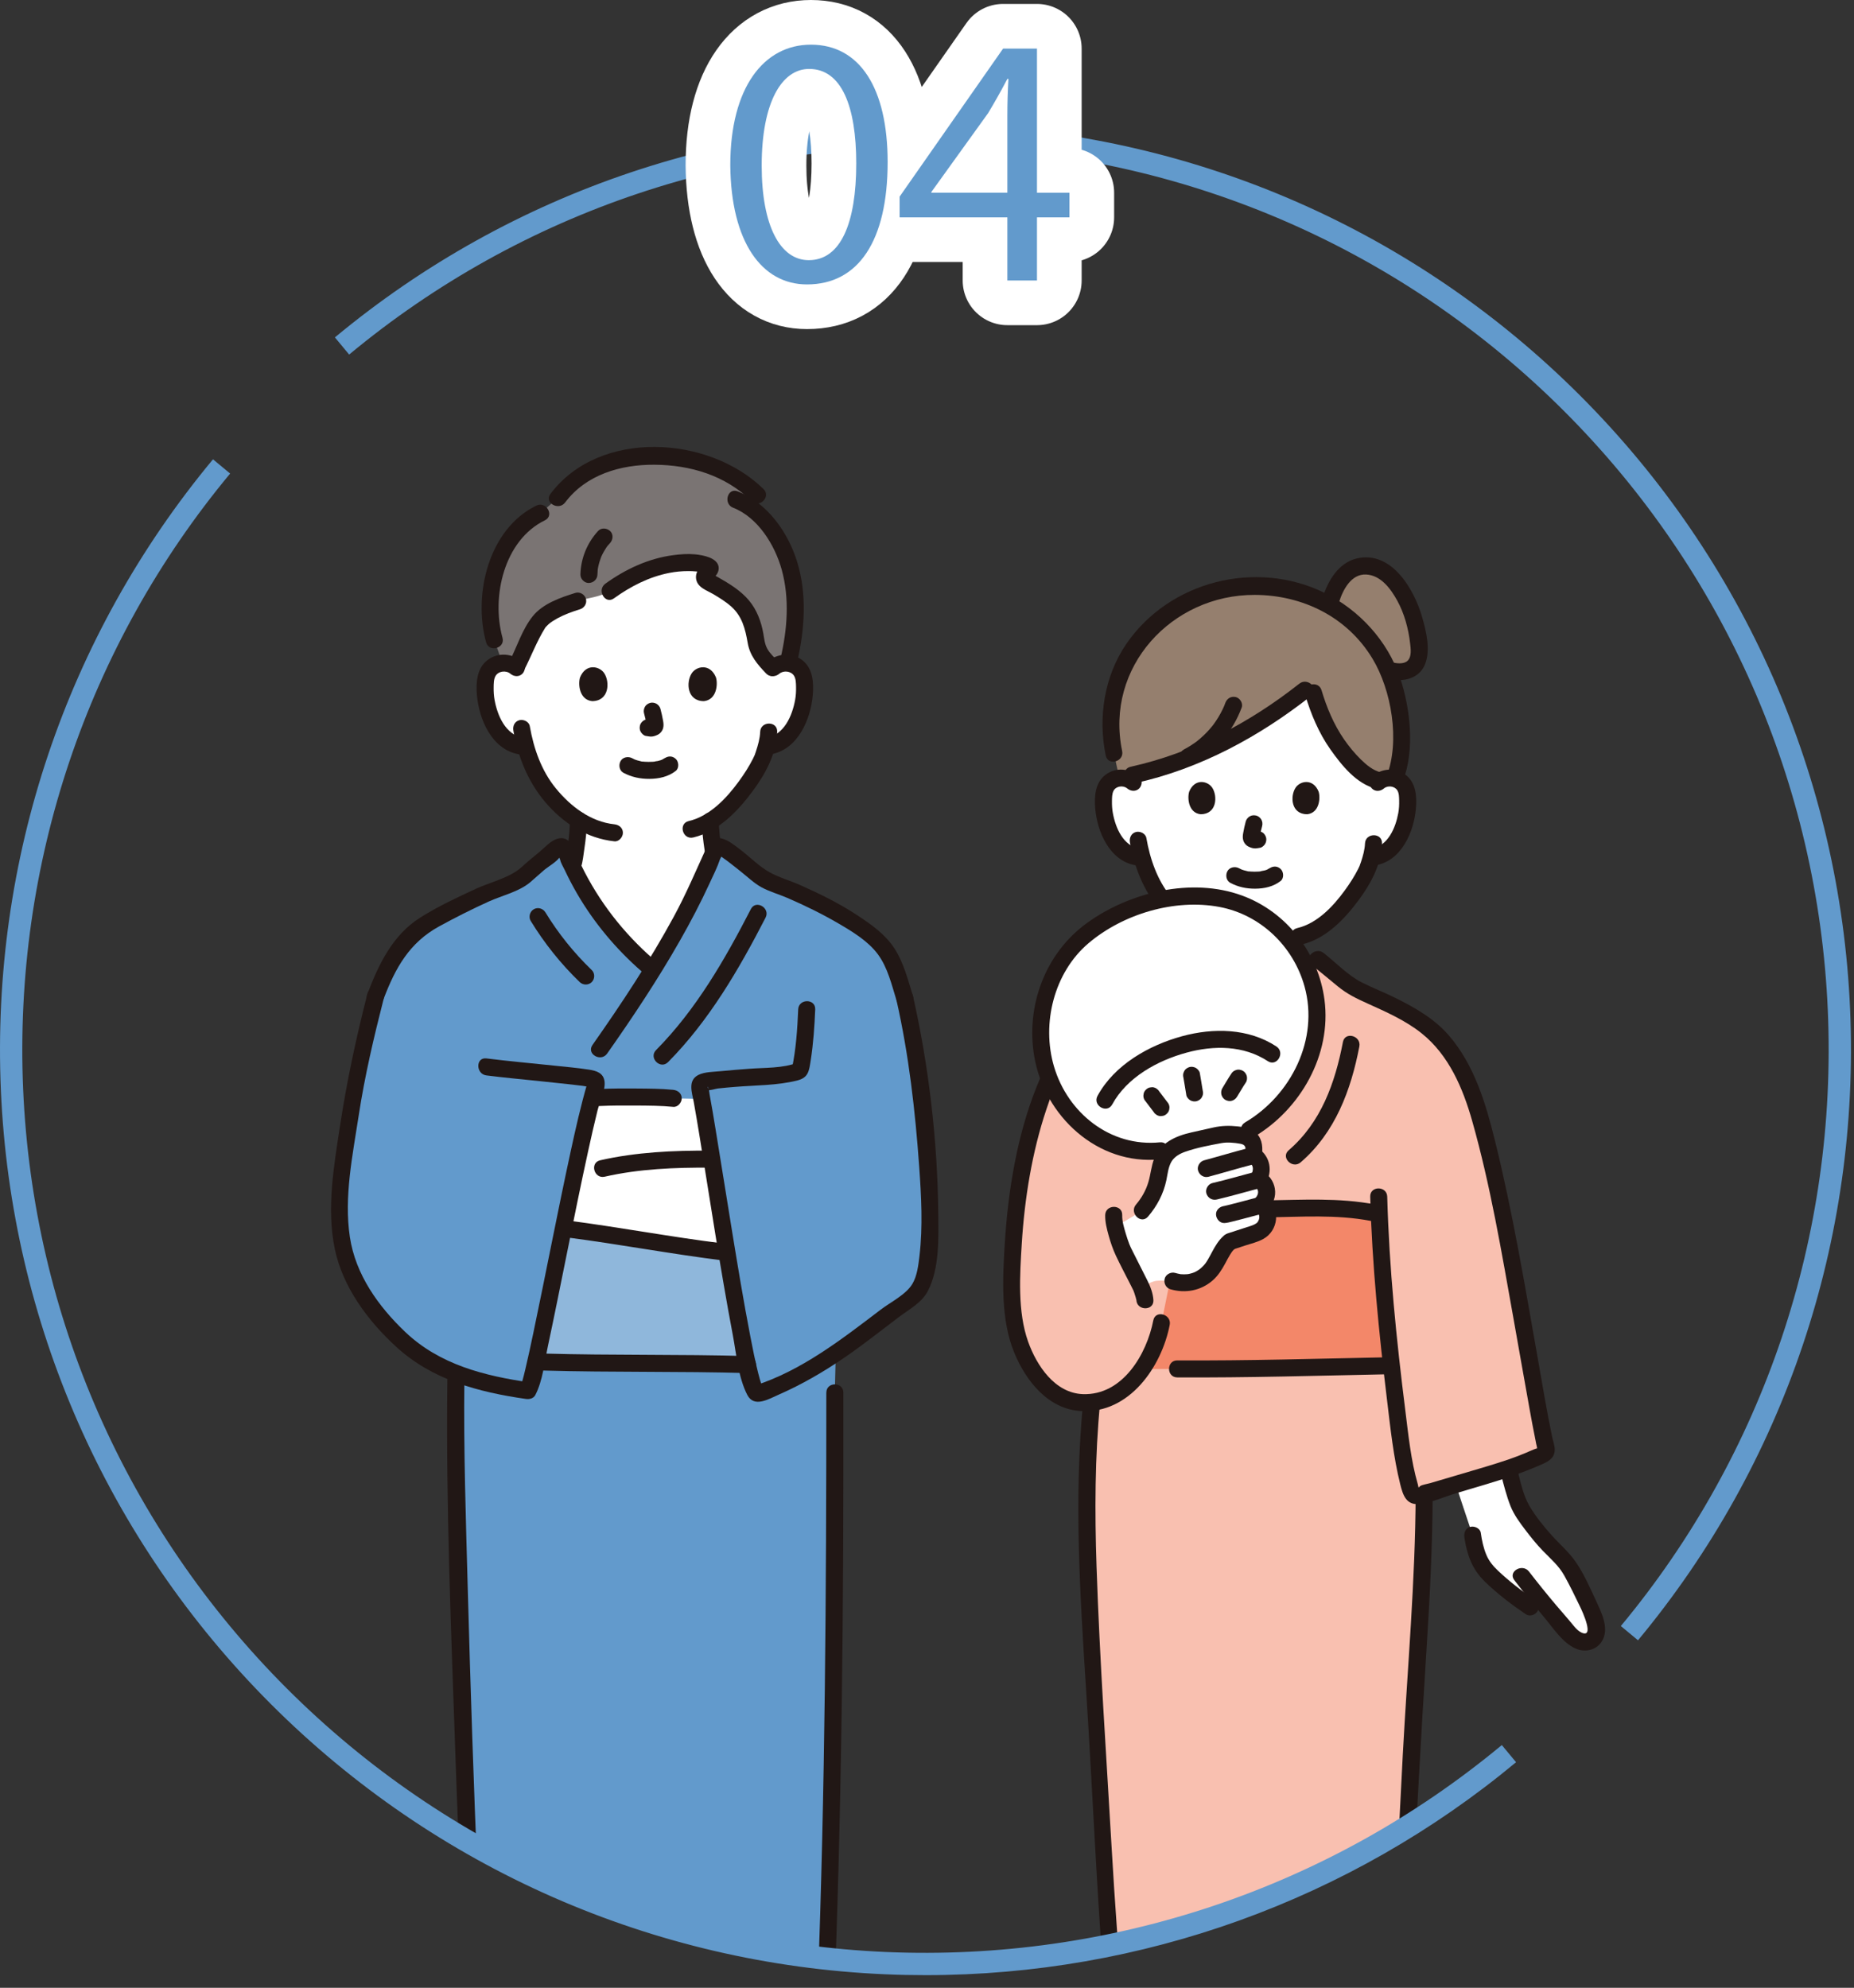 <?xml version="1.0" encoding="UTF-8"?><svg id="uuid-0c6fbb15-ae12-4940-bdab-52868815ba4a" xmlns="http://www.w3.org/2000/svg" xmlns:xlink="http://www.w3.org/1999/xlink" viewBox="0 0 166 178"><rect x="0" y="0" width="166" height="178" fill="#333333" stroke="none"/><defs><clipPath id="uuid-c004c7b9-5000-4398-8e58-4193a3dedd99"><rect width="166" height="178" style="fill:none; stroke-width:0px;"/></clipPath><clipPath id="uuid-84ef2009-68d1-4084-a148-5cfdc6ee7b49"><circle cx="84.127" cy="94.207" r="81.873" style="fill:none; stroke-width:0px;"/></clipPath></defs><g style="clip-path:url(#uuid-c004c7b9-5000-4398-8e58-4193a3dedd99);"><g style="clip-path:url(#uuid-84ef2009-68d1-4084-a148-5cfdc6ee7b49);"><g id="uuid-f7e33292-40db-4378-9f68-8e5147fd606e"><path d="m123.372,70.064c.338-.305.838-.452,1.306-.382s.894.352,1.108.737c.151.27.2.577.228.877.102,1.181-.13,2.385-.666,3.462-.261.524-.601,1.026-1.073,1.409-.363.29-.807.504-1.28.577,0,0-.079.012-.219.034-.105.393-.223.724-.281.9-.422,1.144-3.036,5.475-6.143,6.166-1.409.408-2.338.415-3.376.451-1.227.042-1.819,0-3.155-.149-2.057-.201-3.898-1.353-5.446-3.206-1.116-1.336-1.746-2.822-2.116-4.131-.26-.04-.417-.064-.417-.064-.472-.073-.917-.287-1.28-.577-.473-.382-.813-.884-1.073-1.409-.535-1.076-.768-2.28-.666-3.462.028-.3.077-.607.228-.877.214-.385.64-.667,1.108-.737s.969.077,1.306.382c0,0,.408-10.035,10.411-10.035s11.496,10.035,11.496,10.035Z" style="fill:#fff; stroke-width:0px;"/><path d="m142.716,144.873c-.47-1.356-1.288-2.66-1.886-3.95-.236-.508-.669-1.028-1.012-1.47-.331-.427-.784-.742-1.154-1.137-.658-.702-2.043-2.324-2.668-3.603-.224-.609-.582-1.774-.856-2.841,0,0-.048-.164-.107-.369-.076.025-.155.05-.235.076-1.066.341-2.529.78-4.46,1.351.575,1.724,1.511,4.531,1.511,4.531.114.851.327,1.668.697,2.417.305.618.811,1.111,1.324,1.572.986.887,2.034,1.704,3.134,2.445,0,0,.585-.193,1.06-.492.733.892,1.484,1.771,2.25,2.634.326.367.672.744,1.129.921s1.058.087,1.314-.332c.271-.444.226-.879.079-1.378-.037-.125-.077-.25-.12-.375Z" style="fill:#fff; stroke-width:0px;"/><path d="m138.444,129.797c-1.003-4.122-4.091-24.97-6.584-31.795-.897-2.299-2.033-4.088-2.935-5.035-.529-.556-1.897-1.654-2.574-2.017-2.031-1.087-3.06-1.556-5.178-2.477-1.21-.95-2.095-1.748-3.199-2.6l-15.594,2.981c-2.495,1.29-5.07,2.646-6.797,4.86-1.65,2.114-2.988,6.12-3.544,8.744-.635,3.001-1.156,5.881-1.34,9.369-.098,1.857-.079,6.056.409,7.85.436,1.602,2.42,6.432,6.633,5.88-1.127,11.211.335,24.477.701,33.31.508,12.255,1.57,23.449,2.51,35.204,1.955.114,7.793.439,11.508.317,4.569,0,8.066.084,11.846-.278.852-12.907,1.486-24.043,1.974-35.326.29-6.696,1.217-16.089,1.233-25.024,3.391-.995,5.75-1.691,7.284-2.181,1.245-.398,1.946-.705,3.356-1.326.196-.086.34-.248.289-.456Z" style="fill:#f9c0b0; stroke-width:0px;"/><path d="m96.979,125.561c-.838,8.595-.279,17.257.272,25.852.57,8.884.933,17.775,1.63,26.652.419,5.337.88,10.671,1.308,16.007.034.429.322.736.762.762,3.394.197,6.798.368,10.199.341,4.385-.035,8.785.098,13.158-.303.431-.04.732-.318.762-.762,1.014-15.434,1.662-30.887,2.649-46.321.299-4.67.541-9.345.557-14.026.003-.98-1.52-.981-1.523,0-.027,7.813-.736,15.589-1.154,23.385-.406,7.581-.718,15.167-1.163,22.746-.278,4.74-.578,9.478-.889,14.216l.762-.762c-4.373.401-8.773.268-13.158.303-3.401.027-6.805-.144-10.199-.341l.762.762c-.764-9.529-1.631-19.051-2.181-28.595-.483-8.389-1.07-16.798-1.353-25.196-.165-4.907-.154-9.829.323-14.72.095-.975-1.429-.968-1.523,0h0Z" style="fill:#211715; stroke-width:0px;"/><path d="m124.59,60.073c.022.008.045.01.07.016.786.167,1.752.027,2.133-.675.206-.376.309-.92.271-1.343-.187-2.246-.861-4.503-2.364-6.181-.454-.505-.933-.834-1.574-1.053-.645-.216-1.302-.222-1.914.073-.456.22-.814.485-1.124.943-.37.547-.702,1.094-.926,1.865,0,0-.239,2.111,1.848,4.085,2.087,1.974,3.58,2.271,3.58,2.271Z" style="fill:#957f6e; stroke-width:0px;"/><path d="m124.814,61.531c-.181-.668-.427-1.317-.729-1.94-1.321-2.74-3.739-4.983-6.599-6.171-1.611-.672-3.362-1.006-5.137-.91-5.879-.323-11.488,4.099-12.623,9.672-.308,1.504-.27,4.073.011,5.272l.484,2.222c.191-.023.386-.007.571.041l.641-.323c6.158-1.325,11.825-4.663,15.986-8.078.256,1.341,1.25,3.617,1.781,4.525.677,1.159,2.647,3.844,4.367,4.078.318-.205.724-.294,1.109-.237.067.01.134.025.199.045.925-2.132.462-5.745.091-7.545-.045-.219-.096-.436-.154-.651Z" style="fill:#957f6e; stroke-width:0px;"/><path d="m123.564,109.901c-.024-.419-.045-.819-.063-1.195l-.578-.113c-3.159-.621-6.531-.379-9.562-.338l-7.39.479-1.974,9.702c-.317,1.788-.943,3.136-1.693,4.163,1.458-.008,3.104-.017,3.104-.017,4.287.028,11.79-.141,18.87-.282l.324-.006c-.46-4.341-.844-9.013-1.038-12.392Z" style="fill:#f38769; stroke-width:0px;"/><path d="m125.623,69.903c1.066-2.751.654-6.498-.28-9.247-1.119-3.292-3.657-6.051-6.767-7.575-6.13-3.005-13.885-1.044-17.737,4.591-1.968,2.88-2.541,6.588-1.835,9.985.199.959,1.668.553,1.469-.405-1.563-7.518,4.449-14.009,11.877-13.981,4.279.016,8.271,1.966,10.532,5.7,1.702,2.811,2.49,7.386,1.272,10.527-.354.914,1.118,1.311,1.469.405h0Z" style="fill:#211715; stroke-width:0px;"/><path d="m116.858,62.214c.506,1.706,1.228,3.434,2.26,4.893.99,1.4,2.347,3.114,4.107,3.521.954.221,1.361-1.247.405-1.469-.67-.155-1.264-.642-1.777-1.144-.569-.557-1.075-1.175-1.527-1.83-.907-1.317-1.547-2.848-2-4.376-.278-.938-1.748-.538-1.469.405h0Z" style="fill:#211715; stroke-width:0px;"/><path d="m122.217,75.527c-.023.567-.181,1.115-.357,1.652-.024.073-.187.502-.085.27-.051.116-.105.231-.162.345-.342.68-.759,1.325-1.207,1.939-1.045,1.434-2.466,2.954-4.256,3.374-.954.224-.55,1.693.405,1.469,2.161-.507,3.836-2.272,5.107-3.993,1.097-1.485,2.002-3.168,2.078-5.056.04-.98-1.483-.978-1.523,0h0Z" style="fill:#211715; stroke-width:0px;"/><path d="m123.91,70.603c.345-.289.944-.22,1.192.157.167.254.165.624.172.916.01.376-.009.755-.076,1.125-.244,1.336-.919,2.941-2.405,3.208-.405.073-.634.566-.532.937.117.427.531.605.937.532,2.305-.413,3.406-3.014,3.579-5.103.09-1.081-.004-2.305-.938-3.004-.922-.69-2.147-.561-3.006.157-.316.264-.273.804,0,1.077.313.313.761.265,1.077,0h0Z" style="fill:#211715; stroke-width:0px;"/><path d="m102.003,69.526c-.86-.719-2.082-.845-3.006-.157-.935.696-1.028,1.925-.938,3.004.173,2.089,1.274,4.69,3.579,5.103.404.072.821-.11.937-.532.101-.369-.125-.864-.532-.937-1.486-.266-2.161-1.871-2.405-3.208-.064-.349-.083-.706-.078-1.061.005-.299 0-.665.147-.936.225-.417.863-.498,1.218-.201.315.264.768.309,1.077,0,.271-.271.317-.812,0-1.077h0Z" style="fill:#211715; stroke-width:0px;"/><path d="m101.172,75.443c.389,2.229,1.244,4.353,2.713,6.093,1.529,1.81,3.553,3.113,5.935,3.37.41.044.762-.382.762-.762,0-.448-.351-.717-.762-.762-2.02-.218-3.705-1.518-4.958-3.044-1.239-1.509-1.89-3.4-2.222-5.301-.071-.405-.568-.633-.937-.532-.428.118-.603.53-.532.937h0Z" style="fill:#211715; stroke-width:0px;"/><path d="m116.335,61.22c-4.43,3.497-9.568,6.221-15.102,7.44-.957.211-.552,1.679.405,1.469,5.801-1.277,11.137-4.171,15.774-7.831.769-.607-.315-1.678-1.077-1.077h0Z" style="fill:#211715; stroke-width:0px;"/><path d="m105.408,123.343c6.29.036,12.582-.157,18.87-.282.979-.02.982-1.543,0-1.523-6.288.126-12.58.318-18.87.282-.98-.006-.981,1.517,0,1.523h0Z" style="fill:#211715; stroke-width:0px;"/><path d="m131.115,137.663c.101.725.273,1.43.555,2.107.303.728.735,1.336,1.302,1.884,1.114,1.077,2.367,2.031,3.648,2.899.341.231.844.065,1.042-.273.22-.375.068-.811-.273-1.042-1.148-.777-2.253-1.631-3.261-2.585-.433-.41-.797-.84-1.033-1.393-.271-.633-.416-1.323-.511-2.002-.057-.408-.577-.631-.937-.532-.439.121-.589.528-.532.937h0Z" style="fill:#211715; stroke-width:0px;"/><path d="m101.995,88.197c-2.129,1.103-4.295,2.244-6.02,3.941-1.481,1.458-2.409,3.291-3.171,5.202-1.753,4.396-2.547,9.31-2.84,14.015-.196,3.156-.38,6.801.851,9.778,1.052,2.545,3.042,5.069,6.007,5.226,4.299.227,7.18-3.963,7.91-7.721.186-.958-1.281-1.368-1.469-.405-.589,3.027-2.744,6.733-6.306,6.606-2.508-.09-4.136-2.551-4.902-4.693-.959-2.684-.743-5.986-.569-8.791.25-4.026.917-8.178,2.201-12.012.694-2.072,1.561-4.235,3.085-5.844,1.667-1.76,3.864-2.885,5.991-3.986.871-.451.101-1.766-.769-1.315h0Z" style="fill:#211715; stroke-width:0px;"/><path d="m113.362,109.015c3.117-.046,6.276-.278,9.359.311.958.183,1.368-1.285.405-1.469-3.228-.617-6.501-.414-9.764-.366-.979.014-.982,1.537,0,1.523h0Z" style="fill:#211715; stroke-width:0px;"/><path d="m107.944,84.825c1.517,2.591,3.674,4.778,6.24,6.336.84.51,1.606-.807.769-1.315-2.348-1.425-4.307-3.419-5.694-5.789-.495-.845-1.812-.08-1.315.769h0Z" style="fill:#211715; stroke-width:0px;"/><path d="m120.242,93.302c-.704,3.671-1.953,7.194-4.86,9.702-.743.641.338,1.715,1.077,1.077,3.09-2.666,4.502-6.465,5.252-10.374.184-.958-1.284-1.368-1.469-.405h0Z" style="fill:#211715; stroke-width:0px;"/><path d="m117.435,86.412c.795.622,1.564,1.274,2.345,1.913.854.699,1.674,1.088,2.675,1.541,1.667.753,3.397,1.516,4.833,2.665,2.441,1.954,3.693,4.908,4.527,7.85,1.637,5.776,2.632,11.751,3.69,17.653.487,2.717.956,5.438,1.45,8.154.172.948.345,1.897.54,2.842.032.155.053.319.099.47.066.213-.007.46.133.248.155-.234-.851.241-1.069.333-.507.213-1.018.412-1.538.59-1.382.474-2.791.874-4.191,1.29-.963.286-1.927.569-2.891.852-.245.072-.685.136-.882.259-.134.084.126.494-.07.284-.082-.088-.106-.328-.139-.44-.622-2.139-.847-4.435-1.123-6.638-.796-6.331-1.444-12.743-1.617-19.124-.027-.978-1.55-.982-1.523,0,.166,6.097.782,12.216,1.512,18.268.301,2.497.568,5.049,1.177,7.495.238.956.536,1.895,1.729,1.758,1.095-.126,2.28-.669,3.342-.982.872-.257,1.744-.516,2.614-.779,1.601-.484,3.173-1,4.71-1.665.7-.303,1.438-.57,1.437-1.452-0-.356-.154-.755-.226-1.102-.494-2.371-.889-4.765-1.31-7.15-1.15-6.509-2.241-13.055-3.833-19.474-.821-3.309-1.84-6.719-4.113-9.353-1.289-1.493-3.021-2.481-4.762-3.347-.984-.489-2.013-.887-2.994-1.378-1.272-.637-2.337-1.785-3.454-2.659-.763-.597-1.849.473-1.077,1.077h0Z" style="fill:#211715; stroke-width:0px;"/><path d="m106.886,89.416c1.332,1.935,2.895,3.703,4.671,5.241.311.269.771.306,1.077,0,.275-.275.312-.807,0-1.077-1.689-1.462-3.188-3.123-4.433-4.933-.233-.338-.668-.492-1.042-.273-.335.196-.507.701-.273,1.042h0Z" style="fill:#211715; stroke-width:0px;"/><path d="m134.406,132.074c.242.924.48,1.875.829,2.766.313.797.84,1.509,1.356,2.185.482.631.983,1.258,1.535,1.829.698.724,1.435,1.337,1.935,2.235.511.917.979,1.883,1.434,2.83.185.386,1.3,2.799.114,2.277-.449-.198-.828-.778-1.14-1.133-.383-.437-.761-.877-1.136-1.321-.832-.986-1.643-1.99-2.431-3.012-.59-.765-1.914-.007-1.315.769.868,1.124,1.754,2.234,2.669,3.32.795.943,1.638,2.28,2.804,2.797.929.412,2.023.117,2.466-.827.513-1.093-.142-2.401-.601-3.396-.535-1.159-1.102-2.456-1.825-3.506-.638-.927-1.461-1.613-2.202-2.444-.715-.802-1.4-1.649-1.949-2.575-.565-.954-.796-2.135-1.074-3.198-.248-.947-1.717-.546-1.469.405h0Z" style="fill:#211715; stroke-width:0px;"/><g id="uuid-3f6a306b-ac53-4beb-9f35-7bf0c99e1e2b"><path d="m112.947,107.814c.349-.34.52-.762.461-1.196-.058-.43-.322-.871-.732-1.029.454-.756.332-1.694-.456-2.143.024-.091.034-.186.044-.272.007-.038.007-.08.01-.118.022-.389-.062-.711-.24-.96-.229-.325-.552-.382-1.064-.452-.374-.049-.932-.073-1.464-.088-.931.194-1.382.318-2.309.516-.737.154-1.527.343-2.146.739-.287.183-.539.41-.738.698-.438.649-.488,1.472-.673,2.236-.235.982-.723,1.901-1.387,2.66,0,0-1.094.739-2.408,1.426.185.842.528,1.843.768,2.319.507,1.005,1.013,2.011,1.52,3.016.015.03.034.073.054.121.532-.32,1.028-.559,1.367-.595.536-.056,1.457.03,1.457.03,1.406.417,2.727-.023,3.581-1.215.516-.721.854-1.787,1.55-2.332 0-0,1.407-.467,1.895-.614.789-.237,1.182-.509,1.399-1.105.217-.596.008-1.248-.491-1.64Z" style="fill:#fff; stroke-width:0px;"/><path d="m111.862,101.167c2.873-1.627,4.732-4.367,5.593-7.068,1.941-6.095-2.223-13.183-9.16-13.768-5.923-.499-10.703,2.616-12.401,4.6-2.912,3.402-3.583,8.66-1.51,12.63,2.073,3.969,5.707,5.934,9.469,5.493l8.01-1.886Z" style="fill:#fff; stroke-width:0px;"/><path d="m114.282,93.706c-2.495-1.636-5.637-1.681-8.441-.917-2.967.808-6.063,2.564-7.573,5.342-.468.861.847,1.631,1.315.769,1.325-2.438,4.065-3.935,6.663-4.642,2.433-.663,5.102-.656,7.267.764.822.539,1.586-.779.769-1.315h0Z" style="fill:#211715; stroke-width:0px;"/><path d="m112.246,101.824c4.198-2.473,6.988-7.381,6.343-12.295-.55-4.19-3.397-7.873-7.379-9.336-4.517-1.659-10.072-.3-13.88,2.454-3.741,2.706-5.494,7.412-4.729,11.946.904,5.357,5.681,9.777,11.251,9.221.966-.096.976-1.62,0-1.523-4.422.441-8.251-2.61-9.483-6.796-1.132-3.844.003-8.419,3.1-11.04s7.712-3.997,11.719-3.24c3.683.696,6.617,3.53,7.615,7.12,1.313,4.722-1.2,9.745-5.324,12.174-.844.497-.079,1.814.769,1.315h0Z" style="fill:#211715; stroke-width:0px;"/><path d="m110.237,96.158c-.285.418-.527.863-.796,1.291-.103.164-.128.402-.077.587.049.177.185.368.35.455.177.093.391.14.587.077.192-.062.346-.177.455-.35.269-.428.511-.873.796-1.291.107-.157.126-.409.077-.587-.049-.177-.185-.368-.35-.455-.177-.093-.391-.14-.587-.077l-.182.077c-.114.068-.206.159-.273.273h0Z" style="fill:#211715; stroke-width:0px;"/><path d="m105.958,96.492c.081.527.188,1.051.262,1.58.025.175.205.37.35.455.163.096.404.136.587.077.184-.06.362-.174.455-.35l.077-.182c.036-.135.036-.27,0-.405-.074-.529-.181-1.052-.262-1.58-.027-.176-.203-.369-.35-.455-.163-.096-.404-.136-.587-.077-.184.06-.362.174-.455.35l-.077.182c-.036.135-.036.27,0,.405h0Z" style="fill:#211715; stroke-width:0px;"/><path d="m102.478,98.499c.271.356.541.713.812,1.069.048.089.113.16.196.214.074.067.16.113.259.136.101.032.202.036.304.014.101-.005.196-.035.283-.09.163-.105.306-.261.35-.455l.027-.202c-0-.137-.035-.266-.104-.384-.271-.356-.541-.713-.812-1.069-.048-.089-.113-.16-.196-.214-.074-.067-.16-.113-.259-.136-.101-.032-.202-.036-.304-.014-.101.005-.196.035-.283.09-.163.105-.306.261-.35.455l-.027.202c0.0.137.035.266.104.384h0Z" style="fill:#211715; stroke-width:0px;"/><path d="m104.81,115.454c1.33.381,2.704.122,3.757-.787.489-.422.835-.974,1.137-1.537.139-.259.274-.52.427-.77.039-.064.08-.127.122-.19.016-.024.13-.179.092-.131-.039.049.086-.096.104-.115.057-.06.116-.116.178-.171.309-.271.277-.8,0-1.077-.307-.307-.767-.272-1.077,0-.439.385-.743.904-1.017,1.414-.131.244-.258.491-.401.729-.164.272-.225.359-.425.565-.087.09-.178.173-.274.253.103-.087-.056.04-.079.056-.059.04-.12.079-.182.115-.051.03-.103.058-.156.085-.046.023-.144.068-.043.026-.13.054-.266.097-.403.131-.057.014-.115.026-.173.037-.058.011-.157.017-.045.008-.133.011-.265.018-.399.015-.062-.002-.123-.007-.185-.009-.175-.006.063.019-.097-.01-.154-.028-.306-.063-.457-.106-.383-.11-.846.134-.937.532-.092.406.122.819.532.937h0Z" style="fill:#211715; stroke-width:0px;"/><path d="m112.975,103.555c.099-.723.081-1.468-.438-2.044-.441-.489-1.074-.579-1.697-.645-.759-.081-1.451-.07-2.196.097-.656.147-1.312.293-1.967.441-1.409.318-2.766.914-3.331,2.339-.27.682-.317,1.422-.528,2.122-.221.736-.606,1.416-1.104,1.999-.633.742.44,1.824,1.077,1.077.804-.942,1.38-2.027,1.638-3.243.117-.55.166-1.17.453-1.665.267-.461.755-.727,1.243-.899,1.023-.359,2.167-.574,3.233-.772.531-.098,1.16-.038,1.693.057.426.076.514.277.453.73-.056.41.099.813.532.937.354.101.881-.125.937-.532h0Z" style="fill:#211715; stroke-width:0px;"/><path d="m111.928,104.156c.354.254.282.71.092,1.048-.186.331-.107.868.273,1.042.459.21.438.694.116,1.03-.267.278-.321.807,0,1.077.321.27.444.615.261.964-.082.157-.125.189-.245.265-.184.116-.383.178-.589.243-.633.199-1.264.405-1.894.614-.926.307-.529,1.779.405,1.469.371-.123.742-.245,1.113-.366.552-.179,1.145-.316,1.655-.599,1.345-.748,1.556-2.666.37-3.666v1.077c.51-.532.784-1.199.657-1.937-.106-.619-.501-1.219-1.082-1.484l.273,1.042c.626-1.112.408-2.381-.638-3.132-.334-.24-.848-.058-1.042.273-.224.383-.062.801.273,1.042h0Z" style="fill:#211715; stroke-width:0px;"/><path d="m112.525,107.24c-.546.141-1.091.29-1.636.433-.307.08-.615.16-.923.236-.112.027-.224.055-.337.079-.036.008-.072.015-.108.022-.153.032.229-.021.119-.015-.397.022-.781.335-.762.762.018.394.336.785.762.762.228-.013.458-.074.679-.128.315-.076.628-.158.941-.24.557-.146,1.113-.298,1.67-.442.386-.099.657-.55.532-.937-.129-.398-.523-.638-.937-.532h0Z" style="fill:#211715; stroke-width:0px;"/><path d="m112.261,104.962c-1.236.33-2.466.686-3.712.979-.388.091-.655.556-.532.937.131.405.521.63.937.532,1.245-.293,2.476-.648,3.712-.979.385-.103.658-.547.532-.937-.128-.395-.524-.642-.937-.532h0Z" style="fill:#211715; stroke-width:0px;"/><path d="m111.674,102.832c-1.295.336-2.575.725-3.867,1.072-.385.103-.658.547-.532.937.128.395.525.643.937.532,1.292-.347,2.572-.736,3.867-1.072.386-.1.657-.549.532-.937-.129-.397-.524-.639-.937-.532h0Z" style="fill:#211715; stroke-width:0px;"/></g><path d="m119.895,53.92c.334-1.089,1.087-2.542,2.421-2.476,1.314.065,2.198,1.272,2.777,2.32.649,1.176,1.01,2.517,1.163,3.847.054.465.156,1.165-.211,1.543-.296.305-.877.27-1.254.185-.954-.217-1.362,1.252-.405,1.469,1.244.282,2.678-.023,3.199-1.309.521-1.286.122-2.919-.242-4.205-.707-2.496-2.74-6.026-5.868-5.285-1.63.386-2.591,2.013-3.048,3.506-.288.939,1.182,1.341,1.469.405h0Z" style="fill:#211715; stroke-width:0px;"/><path d="m109.708,62.951c-.025.066-.049.132-.075.198-.006.016-.078.188-.042.105.036-.083-.04.088-.047.103-.029.064-.059.128-.09.192-.108.222-.227.44-.354.652-.127.212-.264.419-.409.619-.042.057-.084.114-.127.17.065-.085-.003.003-.034.04-.082.101-.165.2-.251.297-.329.371-.689.71-1.075,1.021-.18.145.117-.083-.07.054-.047.035-.095.07-.143.104-.105.075-.213.148-.321.218-.218.141-.442.27-.672.391-.353.185-.489.707-.273,1.042.232.36.664.472,1.042.273,2.048-1.075,3.61-2.914,4.41-5.074.139-.374-.155-.851-.532-.937-.431-.098-.788.131-.937.532h0Z" style="fill:#211715; stroke-width:0px;"/><path d="m98.956,108.804c-.017.621.148,1.262.314,1.856.17.609.376,1.213.645,1.786.387.826.821,1.633,1.231,2.447.11.218.225.435.33.656.033.068.013.028-.005-.018.031.076.059.155.086.233.046.132.088.264.126.399.019.069.032.141.054.209.051.159.004-.079.011.048.051.975,1.574.981,1.523,0-.032-.607-.276-1.232-.546-1.77-.428-.853-.859-1.705-1.289-2.557-.163-.323-.229-.446-.328-.705-.117-.306-.22-.618-.313-.932-.172-.578-.332-1.115-.317-1.651.028-.98-1.496-.98-1.523,0h0Z" style="fill:#211715; stroke-width:0px;"/><g id="uuid-de282c78-1968-4d87-ba8c-1ef72b593892"><path d="m110.168,79.062c.691.365,1.434.522,2.216.517.822-.005,1.624-.18,2.279-.69.316-.246.278-.822,0-1.077-.335-.307-.74-.263-1.077,0,.263-.205-.009-.005-.093.039-.064.034-.237.087.003.006-.06.02-.119.046-.18.065-.162.052-.347.057-.503.115.08-.03.123-.015.009-.003-.049.005-.099.009-.148.012-.119.008-.238.011-.358.01-.107-.001-.214-.004-.32-.012-.049-.003-.098-.007-.147-.012-.028-.003-.056-.006-.084-.009-.06-.007-.037-.004.07.009-.019.019-.21-.038-.241-.045-.077-.017-.154-.037-.229-.059-.066-.02-.13-.043-.195-.066-.171-.059.16.077.005.004-.081-.038-.16-.078-.239-.119-.352-.186-.844-.101-1.042.273-.186.352-.103.843.273,1.042h0Z" style="fill:#211715; stroke-width:0px;"/><path d="m111.538,73.563c-.088.337-.168.677-.226,1.02-.038.226-.061.406-.005.631.064.259.252.489.491.603.196.094.403.164.624.155.136-.006.266-.039.4-.057.175-.024.371-.206.455-.35.096-.163.136-.404.077-.587-.06-.184-.174-.362-.35-.455l-.182-.077c-.135-.036-.27-.036-.405,0-.05.007-.1.019-.15.026l.202-.027c-.045.005-.089.006-.133 0l.202.027c-.05-.008-.096-.022-.142-.041l.182.077c-.029-.013-.057-.027-.084-.045l.154.119c-.013-.011-.024-.021-.035-.034l.119.154c-.009-.014-.017-.027-.023-.043l.077.182c-.008-.022-.013-.043-.016-.066l.027.202c-.005-.049-.002-.098.004-.147l-.027.202c.053-.359.141-.715.233-1.065.051-.193.024-.414-.077-.587-.092-.158-.274-.309-.455-.35-.195-.044-.414-.035-.587.077-.166.107-.299.26-.35.455h0Z" style="fill:#211715; stroke-width:0px;"/><path d="m106.474,70.894c-.178.578-.062,1.908,1.033,2.021,1.448-.009,1.525-1.616,1.037-2.372-.399-.619-1.572-.876-2.071.351Z" style="fill:#211715; stroke-width:0px;"/><path d="m118.066,70.894c.178.578.062,1.908-1.033,2.021-1.448-.009-1.525-1.617-1.037-2.372.399-.619,1.572-.876,2.071.351Z" style="fill:#211715; stroke-width:0px;"/></g></g><g id="uuid-68460f7d-2f16-47e8-b8aa-fca51eef4ccf"><path d="m69.239,59.793c.354-.32.88-.475,1.371-.401s.939.37,1.164.774c.159.283.21.606.24.92.108,1.24-.137,2.504-.699,3.635-.274.551-.631,1.078-1.127,1.479-.381.304-.848.529-1.344.606l-.23.035c-.111.413-.235.761-.295.945-.362.981-2.259,4.195-4.72,5.735.026.939.125,1.868.289,2.797.168.948.114,1.797,1.432,2.273.088.03.822.32,1.02.407,0,0-.327,8.222-8.563,8.222s-8.499-8.302-8.499-8.302c.16-.069.708-.297.796-.327,1.317-.476,1.268-1.325,1.432-2.273.168-.953.274-1.91.287-2.871-.896-.563-1.732-1.317-2.5-2.236-1.172-1.403-1.834-2.964-2.222-4.338-.273-.042-.438-.067-.438-.067-.496-.076-.963-.302-1.344-.606-.496-.401-.853-.928-1.127-1.479-.562-1.13-.807-2.394-.699-3.635.029-.315.081-.637.24-.92.225-.404.672-.7,1.164-.774s1.017.081,1.371.401c0,0-.476-10.255,11.201-10.255,11.564,0,11.801,10.255,11.801,10.255Z" style="fill:#fff; stroke-width:0px;"/><path d="m49.661,79.575c.116-.05-.16.067-.016.006.057-.024.113-.047.169-.071.111-.046.221-.092.333-.137.259-.104.525-.195.767-.336.549-.32.931-.814,1.12-1.419.157-.502.203-1.058.282-1.576.132-.861.221-1.726.238-2.597.008-.412-.356-.762-.762-.762-.419,0-.754.349-.762.762-.014.716-.069,1.431-.176,2.139-.076.501-.129,1.027-.259,1.519-.012.046-.025.092-.04.138-.007.022-.068.173-.022.069.046-.105-.024.043-.035.063-.028.051-.06.099-.092.147.057-.086.043-.049-.015.008-.038.037-.076.074-.115.11.112-.102-.048.032-.069.045-.054.034-.11.065-.166.094-.122.063-.279.117-.457.19-.232.095-.464.192-.694.291-.378.161-.462.719-.273,1.042.229.391.662.435,1.042.273h0Z" style="fill:#211715; stroke-width:0px;"/><path d="m62.836,73.518c.028.885.118,1.765.256,2.64.083.524.122,1.097.312,1.596.238.625.675,1.107,1.284,1.393.235.111.481.196.723.291.128.05.255.101.382.152.055.022.109.045.164.066.182.073-.103-.045-.003-.001.377.164.817.111,1.042-.273.189-.322.106-.877-.273-1.042-.393-.171-.793-.331-1.194-.481-.093-.035-.163-.065-.284-.136-.062-.036-.125-.075-.181-.119.101.078-.012-.02-.044-.052-.015-.015-.125-.147-.059-.061.065.085-.029-.049-.04-.067-.03-.049-.052-.102-.08-.152.087.155.01.016-.006-.03-.149-.458-.19-.963-.266-1.437-.121-.757-.186-1.521-.21-2.286-.013-.411-.341-.762-.762-.762-.403,0-.774.349-.762.762h0Z" style="fill:#211715; stroke-width:0px;"/><path d="m64.332,41.957c-2.123-.916-4.4-1.158-6.479-1.094-3.516.107-6.263,1.492-7.911,3.749l-1.538,1.322c-1.458.684-2.858,2.155-3.63,4.074-1.03,2.558-1.094,5.286-.517,7.302l.725,2.07c.439-.036.891.106,1.216.378.85-1.613,1.118-2.691,1.96-3.929.564-.829,1.923-1.504,3.571-2.005.828-.276,1.938-.345,2.788-.85,3.381-2.506,6.253-2.666,7.65-2.583.37.022,1.125.243,1.394.422s-1.065.781-.194,1.237c.852.446,1.936,1.099,2.645,1.724,1.141,1.003,1.484,2.303,1.665,3.578.171,1.199.722,1.632,1.519,2.482.343-.338.871-.51,1.37-.447l.06-.25c.879-3.655.658-6.749-.082-8.922-.74-2.174-2.505-4.68-4.699-5.483l1.98-.403c-1.064-1.071-2.251-1.837-3.492-2.372Z" style="fill:#7a7473; stroke-width:0px;"/><path d="m69.777,60.331c.379-.317,1.039-.247,1.311.173.178.275.178.666.186.981.01.398-.01.799-.082,1.191-.258,1.416-.978,3.112-2.552,3.395-.405.073-.634.566-.532.937.117.427.531.605.937.532,2.403-.431,3.549-3.144,3.73-5.322.093-1.119.002-2.396-.966-3.121-.954-.714-2.221-.585-3.11.158-.316.264-.273.804,0,1.077.313.313.761.265,1.077,0h0Z" style="fill:#211715; stroke-width:0px;"/><path d="m68.064,65.529c-.024.599-.19,1.178-.377,1.745-.034.103-.073.205-.104.309-.014.048-.075.181.01-.017-.053.122-.11.243-.17.362-.359.714-.797,1.391-1.267,2.036-1.103,1.513-2.602,3.117-4.492,3.56-.954.224-.55,1.693.405,1.469,2.259-.53,4.011-2.376,5.34-4.176,1.148-1.554,2.097-3.314,2.177-5.289.04-.98-1.483-.978-1.523,0h0Z" style="fill:#211715; stroke-width:0px;"/><path d="m46.775,59.254c-.89-.744-2.155-.871-3.11-.158-.969.723-1.059,2.004-.966,3.121.181,2.178,1.327,4.891,3.73,5.322.404.072.821-.11.937-.532.101-.369-.125-.864-.532-.937-1.573-.282-2.293-1.979-2.552-3.395-.068-.37-.089-.748-.083-1.125.005-.321.001-.712.159-1.002.25-.46.947-.546,1.339-.218.315.264.768.309,1.077,0,.271-.271.317-.812,0-1.077h0Z" style="fill:#211715; stroke-width:0px;"/><path d="m45.966,65.43c.407,2.333,1.301,4.559,2.839,6.38,1.598,1.892,3.714,3.259,6.205,3.528.41.044.762-.382.762-.762,0-.448-.351-.717-.762-.762-2.131-.23-3.911-1.596-5.233-3.208-1.305-1.59-1.993-3.58-2.343-5.583-.071-.405-.568-.633-.937-.532-.428.118-.603.53-.532.937h0Z" style="fill:#211715; stroke-width:0px;"/><path d="m54.969,53.581c1.498-1.078,3.139-1.923,4.961-2.28.559-.11,1.125-.162,1.694-.162.372-0,1.229.016,1.43.253l-.223-.538c-.004-.256.195-.386-.058-.147-.12.114-.235.271-.315.417-.214.39-.191.86.079,1.214.311.408.887.605,1.318.86.561.332,1.129.683,1.618,1.118.973.865,1.258,2.009,1.47,3.242.199,1.161.862,1.923,1.649,2.748.678.711,1.754-.368,1.077-1.077-.34-.356-.73-.701-.97-1.137-.234-.424-.271-.896-.354-1.364-.192-1.077-.578-2.116-1.287-2.964-.728-.869-1.757-1.501-2.733-2.055-.128-.073-.258-.144-.388-.214-.256-.2-.297-.097-.122.308.057.011.146-.142.184-.174.247-.206.391-.562.343-.876-.127-.826-1.433-1.049-2.107-1.113-.649-.062-1.311-.011-1.955.073-2.222.292-4.271,1.253-6.079,2.554-.788.567-.029,1.889.769,1.315h0Z" style="fill:#211715; stroke-width:0px;"/><path d="m48.02,45.277c-4.268,2.077-5.678,7.953-4.498,12.236.26.944,1.73.543,1.469-.405-1.01-3.665.134-8.733,3.798-10.516.881-.429.11-1.743-.769-1.315h0Z" style="fill:#211715; stroke-width:0px;"/><path d="m65.642,45.467c2.221.867,3.738,3.338,4.349,5.543.715,2.582.504,5.346-.099,7.926-.223.953,1.245,1.36,1.469.405.69-2.948.914-6.15-.002-9.079-.825-2.641-2.671-5.233-5.312-6.263-.914-.356-1.31,1.116-.405,1.469h0Z" style="fill:#211715; stroke-width:0px;"/><path d="m46.941,59.98c.641-1.256,1.127-2.565,1.874-3.765.074-.119-.042.042.017-.025.045-.05.089-.101.136-.149.092-.094.19-.182.292-.264-.099.079.092-.065.092-.065.055-.038.111-.075.167-.112.131-.084.265-.163.401-.237.64-.347,1.313-.588,2.01-.803.393-.121.643-.532.532-.937-.107-.389-.542-.653-.937-.532-1.336.411-2.927.963-3.832,2.098-.942,1.18-1.389,2.692-2.068,4.022-.187.366-.096.826.273,1.042.34.199.854.095,1.042-.273h0Z" style="fill:#211715; stroke-width:0px;"/><path d="m53.492,51.441c.003-.147.016-.292.028-.439.01-.086.008-.073-.007.039.005-.036.011-.073.017-.109.012-.072.025-.145.041-.216.061-.289.151-.567.254-.843.032-.078.027-.068-.013.029.015-.034.03-.067.045-.101.031-.067.063-.133.097-.199.067-.131.14-.259.219-.384.076-.121.153-.261.251-.365-.141.149.027-.031.054-.062.048-.057.097-.112.147-.166.269-.294.312-.79,0-1.077-.293-.269-.79-.314-1.077,0-.975,1.067-1.544,2.445-1.579,3.893-.009.399.357.78.762.762.421-.019.751-.335.762-.762h0Z" style="fill:#211715; stroke-width:0px;"/><path d="m50.6,44.996c1.88-2.502,4.969-3.399,7.983-3.381,3.232.019,6.356.954,8.702,3.253.701.687,1.778-.389,1.077-1.077-4.907-4.81-14.7-5.388-19.078.436-.589.784.733,1.544,1.315.769h0Z" style="fill:#211715; stroke-width:0px;"/><path d="m81.008,89.391c-.903-2.885-1.233-4.418-3.554-6.036-.591-.412-1.624-1.122-2.256-1.467-2.546-1.385-4-2.059-6.617-3.08-.036-.024-.054-.036-.054-.036-1.226-.848-2.694-2.174-3.935-2.976-.194-.126-.465-.053-.548.162-1.387,3.598-3.397,7.315-5.599,10.874-3.481-2.852-6.213-6.607-7.863-10.793-.095-.24-.391-.322-.591-.159-.886.721-2.54,2.064-3.231,2.75,0,0-.015.017-.041.043-2.765,1.062-5.121,2.174-7.779,3.619-.633.344-1.278.692-1.808,1.181-1.705,1.574-2.424,2.865-3.51,5.748-.621,2.426-1.641,6.46-2.031,9.082-1.058,7.108-2.095,11.904.169,16.331,1.463,2.861,4.936,6.797,8.236,8.067.28.108.555.209.826.306-.005.385-.008.597-.008.597-.089,6.667.333,19.1.607,29.784.338,13.2,1.748,38.676,1.918,41.481,2.031.121,29.841-.51,29.842-.527.903-15.428,1.188-27.162,1.41-41.715.169-11.084.155-18.107.155-27.923,0,0,.041-1.694.086-3.529,1.824-1.207,5.155-3.858,6.965-5.158,3.217-2.31.219-22.223-.79-26.625" style="fill:#629acc; stroke-width:0px;"/><path d="m65.559,114.946c-.156-.912-.314-1.85-.47-2.796-2.209-.251-4.4-.692-6.481-.964-1.911-.25-3.687-.563-5.477-.792l-2.671-.503c-.933,4.589-1.856,9.252-2.489,12.062.457.008.742.014.742.014,4.043.118,14.13.107,18.211.227-.404-1.818-.879-4.411-1.364-7.249Z" style="fill:#8fb7db; stroke-width:0px;"/><path d="m62.309,111.758c-1.259-.201-2.498-.415-3.702-.572-1.911-.25-3.687-.563-5.477-.792,0,0-1.206-.198-2.684-.44.932-4.586,1.877-9.107,2.557-11.643.417-.019.673-.032.673-.032,1.435-.071,5.176-.072,6.6.073,0,0,1.252.028,2.558.053.474,2.591,1.351,8.297,2.253,13.746l-.284-.035c-.837-.101-1.67-.227-2.495-.359Z" style="fill:#fff; stroke-width:0px;"/><path d="m73.985,124.703c0,17.743-.1,35.49-.77,53.223-.207,5.474-.476,10.946-.795,16.415l.762-.762c-.917.114-1.891.049-2.813.071-2.231.052-4.462.101-6.694.148-5.271.112-10.542.223-15.814.293-1.501.02-3.02.095-4.521.015l.762.762c-1.051-17.477-1.741-34.968-2.217-52.47-.17-6.261-.384-12.531-.308-18.795.012-.98-1.511-.981-1.523,0-.137,11.259.345,22.559.729,33.81.328,9.587.811,19.17,1.318,28.749.153,2.902.304,5.804.478,8.705.026.428.329.738.762.762,3.629.194,7.325-.053,10.955-.12,5.137-.095,10.275-.203,15.412-.321,1.138-.026,2.343.054,3.475-.086.428-.053.735-.307.762-.762,1.073-18.435,1.463-36.904,1.548-55.368.022-4.757.017-9.513.017-14.27-0-.98-1.523-.982-1.523,0h0Z" style="fill:#211715; stroke-width:0px;"/><path d="m48.713,122.729c6.081.173,12.168.053,18.249.226.98.028.98-1.495,0-1.523-6.081-.173-12.168-.053-18.249-.226-.98-.028-.98,1.495,0,1.523h0Z" style="fill:#211715; stroke-width:0px;"/><path d="m64.804,111.355c-4.674-.577-9.312-1.458-13.984-2.064-.969-.126-.96,1.398,0,1.523,4.672.607,9.309,1.487,13.984,2.064.97.12.962-1.404,0-1.523h0Z" style="fill:#211715; stroke-width:0px;"/><path d="m54.143,105.369c3.079-.702,6.281-.83,9.428-.81.98.006.981-1.517,0-1.523-3.282-.021-6.623.133-9.833.864-.955.218-.551,1.687.405,1.469h0Z" style="fill:#211715; stroke-width:0px;"/><path d="m53.677,99.041c1.1-.053,2.203-.052,3.304-.044,1.097.008,2.203.01,3.296.118.41.041.762-.379.762-.762,0-.446-.35-.721-.762-.762-1.093-.108-2.199-.11-3.296-.118-1.101-.008-2.204-.009-3.304.044-.411.02-.762.336-.762.762,0,.397.349.781.762.762h0Z" style="fill:#211715; stroke-width:0px;"/><path d="m67.23,81.405c-2.316,4.5-4.903,9.005-8.489,12.625-.69.697.386,1.775,1.077,1.077,3.676-3.712,6.352-8.319,8.727-12.934.448-.87-.866-1.641-1.315-.769h0Z" style="fill:#211715; stroke-width:0px;"/><path d="m47.517,82.463c1.223,2.002,2.701,3.851,4.389,5.48.296.286.783.294,1.077,0,.288-.288.297-.79,0-1.077-1.606-1.55-2.989-3.269-4.151-5.172-.214-.351-.682-.484-1.042-.273-.351.205-.488.69-.273,1.042h0Z" style="fill:#211715; stroke-width:0px;"/><path d="m80.274,89.593c1.101,4.866,1.676,9.923,2.028,14.893.187,2.637.335,5.341.024,7.975-.096.81-.206,1.781-.63,2.498-.573.969-1.949,1.637-2.827,2.304-3.469,2.637-7.112,5.487-11.321,6.821l.741.196c.091.074-.046-.082-.089-.22-.117-.369-.224-.738-.318-1.114-.272-1.083-.489-2.18-.7-3.276-.604-3.127-1.123-6.271-1.636-9.414-.496-3.034-.973-6.072-1.472-9.105-.171-1.041-.341-2.083-.535-3.12-.028-.149-.033-.351-.094-.488-.278-.628.239.194-.168.072.229.069.772-.119,1.003-.146.516-.059,1.035-.102,1.553-.144,1.816-.149,3.766-.123,5.542-.57.999-.251,1.061-.827,1.212-1.797.236-1.513.339-3.042.403-4.571.041-.98-1.482-.978-1.523,0-.075,1.773-.193,3.547-.557,5.287l.532-.532c-1.315.531-2.981.455-4.374.563-.842.065-1.685.126-2.526.213-.615.064-1.456.053-2.018.341-.974.5-.561,1.59-.408,2.428.18.988.343,1.98.506,2.971.978,5.962,1.864,11.942,2.988,17.878.323,1.704.489,3.8,1.297,5.368.611,1.186,1.907.378,2.853-.036,2.008-.88,3.954-2.009,5.764-3.244,1.7-1.16,3.316-2.444,4.957-3.686.916-.693,2.041-1.274,2.59-2.325,1.065-2.038.96-4.797.936-7.022-.069-6.436-.841-13.12-2.263-19.404-.216-.956-1.685-.551-1.469.405h0Z" style="fill:#211715; stroke-width:0px;"/><path d="m32.888,89.019c-1,3.914-1.838,7.812-2.445,11.806-.547,3.599-1.215,7.364-.473,10.984.706,3.44,2.977,6.482,5.527,8.813,3.223,2.946,7.337,4.036,11.574,4.646.325.047.692-.027.86-.35.671-1.292.829-2.987,1.129-4.39.6-2.81,1.16-5.629,1.73-8.445.609-3.009,1.216-6.018,1.873-9.016.265-1.212.536-2.423.836-3.626.185-.741.721-1.823.63-2.592-.092-.77-.727-.965-1.39-1.067-1.04-.161-2.095-.25-3.141-.361-2.015-.214-4.036-.391-6.047-.644-.97-.122-.961,1.402,0,1.523,1.53.192,3.067.335,4.601.493.895.092,1.789.185,2.683.285.437.049.875.099,1.311.152.183.022.415.082.593.074-.101.004-.088-.523-.179-.21-.567,1.956-1.014,3.942-1.446,5.932-1.181,5.437-2.218,10.904-3.364,16.348-.228,1.081-.457,2.162-.713,3.236-.087.363-.172.728-.277,1.086-.047.161-.211.582-.143.452l.86-.35c-4.106-.591-8.11-1.595-11.189-4.521-2.412-2.293-4.457-5.151-4.962-8.504-.54-3.59.249-7.337.79-10.877.54-3.541,1.355-7.004,2.241-10.473.243-.95-1.226-1.355-1.469-.405h0Z" style="fill:#211715; stroke-width:0px;"/><path d="m81.743,89.188c-.449-1.443-.83-2.991-1.667-4.272-.841-1.286-2.086-2.145-3.349-2.978-1.601-1.055-3.352-1.914-5.103-2.692-.881-.391-1.873-.666-2.712-1.133-.92-.512-1.727-1.333-2.558-1.977-1.087-.842-2.351-1.872-3.12-.186-.942,2.065-1.816,4.127-2.901,6.126-2.166,3.991-4.676,7.785-7.285,11.498-.565.804.755,1.565,1.315.769,2.308-3.283,4.534-6.629,6.519-10.119.953-1.675,1.85-3.383,2.655-5.134.323-.703.685-1.415.931-2.149.219-.412.237-.505.054-.278.22.153.437.311.651.473.403.304.795.623,1.19.936.576.456,1.162,1.021,1.805,1.374.725.397,1.578.633,2.34.963,1.554.673,3.096,1.425,4.559,2.28,1.254.734,2.66,1.581,3.536,2.766.886,1.199,1.235,2.738,1.67,4.136.29.933,1.761.535,1.469-.405h0Z" style="fill:#211715; stroke-width:0px;"/><path d="m34.357,89.424c1.049-2.756,2.302-5.015,4.968-6.473,1.446-.791,2.92-1.535,4.421-2.216,1.196-.543,2.711-.879,3.715-1.722.424-.356.827-.739,1.251-1.096.391-.329,1.108-.727,1.397-1.154.327-.199.291-.248-.109-.147l.156.371c.047.281.291.669.406.916.341.729.715,1.443,1.12,2.139,1.522,2.611,3.479,4.946,5.753,6.933.735.642,1.817-.431,1.077-1.077-2.693-2.352-4.898-5.18-6.462-8.4-.442-.911-.818-2.898-2.261-2.351-.541.205-1.057.782-1.5,1.148-.544.449-1.089.899-1.612,1.373-1.034.937-2.795,1.332-4.081,1.927-1.682.778-3.414,1.587-4.981,2.58-2.482,1.573-3.718,4.197-4.726,6.845-.349.917,1.123,1.313,1.469.405h0Z" style="fill:#211715; stroke-width:0px;"/><g id="uuid-87cf8f33-8ad6-44ae-ad38-5f12e45d0602"><path d="m55.831,69.207c.72.38,1.494.543,2.308.538.852-.006,1.687-.184,2.366-.713.316-.246.278-.822,0-1.077-.335-.307-.74-.263-1.077,0,.262-.204-.022.003-.105.047-.065.034-.241.088-.006.01-.064.021-.125.048-.189.069-.08.026-.162.048-.244.067-.072.017-.225.014-.284.054.06-.041.127-.015-.001-.002-.052.005-.104.009-.156.013-.125.008-.25.011-.376.01-.112-.001-.224-.004-.336-.012-.051-.003-.103-.008-.154-.013-.029-.003-.059-.006-.088-.01-.059-.007-.038-.004.063.008-.064.015-.188-.033-.253-.047-.081-.018-.161-.039-.241-.062-.069-.021-.137-.045-.205-.069-.175-.06.155.075-.004-0-.085-.04-.168-.082-.251-.125-.352-.186-.844-.101-1.042.273-.186.352-.103.843.273,1.042h0Z" style="fill:#211715; stroke-width:0px;"/><path d="m57.667,63.881c.097.368.189.742.244,1.119l-.027-.202c.007.052.009.103.004.154l.027-.202c-.004.024-.009.046-.017.069l.077-.182c-.007.016-.015.03-.025.045l.119-.154c-.011.014-.022.025-.037.036l.154-.119c-.028.018-.058.033-.089.047l.182-.077c-.049.02-.097.035-.149.044l.202-.027c-.047.006-.093.005-.14-0l.202.027c-.053-.007-.105-.02-.158-.027-.101-.032-.202-.036-.304-.014-.101.005-.196.035-.283.09-.158.092-.309.274-.35.455-.044.195-.035.414.077.587.099.154.265.324.455.35.137.018.27.053.409.059.223.01.427-.06.625-.152.249-.115.444-.349.51-.616.056-.228.033-.414-.005-.643-.061-.36-.144-.717-.237-1.071-.048-.184-.187-.36-.35-.455-.163-.096-.404-.136-.587-.077-.184.06-.362.174-.455.35-.096.183-.13.384-.077.587h0Z" style="fill:#211715; stroke-width:0px;"/><path d="m51.934,60.663c-.187.607-.065,2.003,1.085,2.122,1.52-.009,1.601-1.697,1.089-2.491-.419-.65-1.651-.92-2.174.369Z" style="fill:#211715; stroke-width:0px;"/><path d="m64.105,60.664c.187.607.065,2.003-1.085,2.122-1.52-.009-1.601-1.697-1.089-2.491.419-.65,1.651-.92,2.174.369Z" style="fill:#211715; stroke-width:0px;"/></g></g></g><path d="m82.867,176.868c-1.208,0-2.414-.025-3.626-.078-20.753-.898-40.277-9.488-54.976-24.186C9.567,137.905.977,118.383.079,97.63c-.893-20.621,5.852-40.686,18.991-56.5l1.536,1.275C7.784,57.838,1.203,77.42,2.073,97.543c.877,20.252,9.26,39.304,23.604,53.649,14.345,14.344,33.398,22.727,53.65,23.603,20.131.859,39.707-5.712,55.14-18.531l1.276,1.537c-14.886,12.365-33.541,19.067-52.876,19.067Z" style="fill:#629acc; stroke-width:0px;"/><path d="m146.66,146.882l-1.536-1.275c12.821-15.433,19.403-35.015,18.531-55.138-.877-20.251-9.26-39.303-23.604-53.648-14.345-14.344-33.398-22.727-53.65-23.603-20.122-.866-39.707,5.711-55.139,18.531l-1.276-1.537c15.815-13.137,35.878-19.892,56.502-18.989,20.753.898,40.277,9.488,54.976,24.186,14.699,14.698,23.289,34.221,24.187,54.974.893,20.62-5.852,40.685-18.991,56.499Z" style="fill:#629acc; stroke-width:0px;"/><path d="m79.476,14.511c0,7.06-2.62,10.958-7.22,10.958-4.057,0-6.805-3.802-6.869-10.671,0-6.965,3.003-10.798,7.22-10.798,4.377,0,6.869,3.898,6.869,10.511Zm-11.277.32c0,5.399,1.661,8.466,4.217,8.466,2.875,0,4.249-3.355,4.249-8.658,0-5.111-1.31-8.466-4.217-8.466-2.46,0-4.249,3.003-4.249,8.658Z" style="fill:none; stroke:#fff; stroke-linecap:round; stroke-linejoin:round; stroke-width:8px;"/><path d="m90.195,25.117v-5.654h-9.648v-1.854l9.265-13.257h3.035v12.906h2.908v2.205h-2.908v5.654h-2.652Zm0-7.859v-6.932c0-1.086.032-2.172.097-3.259h-.097c-.639,1.214-1.15,2.108-1.725,3.066l-5.08,7.06v.064h6.805Z" style="fill:none; stroke:#fff; stroke-linecap:round; stroke-linejoin:round; stroke-width:8px;"/><path d="m79.476,14.511c0,7.06-2.62,10.958-7.22,10.958-4.057,0-6.805-3.802-6.869-10.671,0-6.965,3.003-10.798,7.22-10.798,4.377,0,6.869,3.898,6.869,10.511Zm-11.277.32c0,5.399,1.661,8.466,4.217,8.466,2.875,0,4.249-3.355,4.249-8.658,0-5.111-1.31-8.466-4.217-8.466-2.46,0-4.249,3.003-4.249,8.658Z" style="fill:#629acc; stroke-width:0px;"/><path d="m90.195,25.117v-5.654h-9.648v-1.854l9.265-13.257h3.035v12.906h2.908v2.205h-2.908v5.654h-2.652Zm0-7.859v-6.932c0-1.086.032-2.172.097-3.259h-.097c-.639,1.214-1.15,2.108-1.725,3.066l-5.08,7.06v.064h6.805Z" style="fill:#629acc; stroke-width:0px;"/></g></svg>